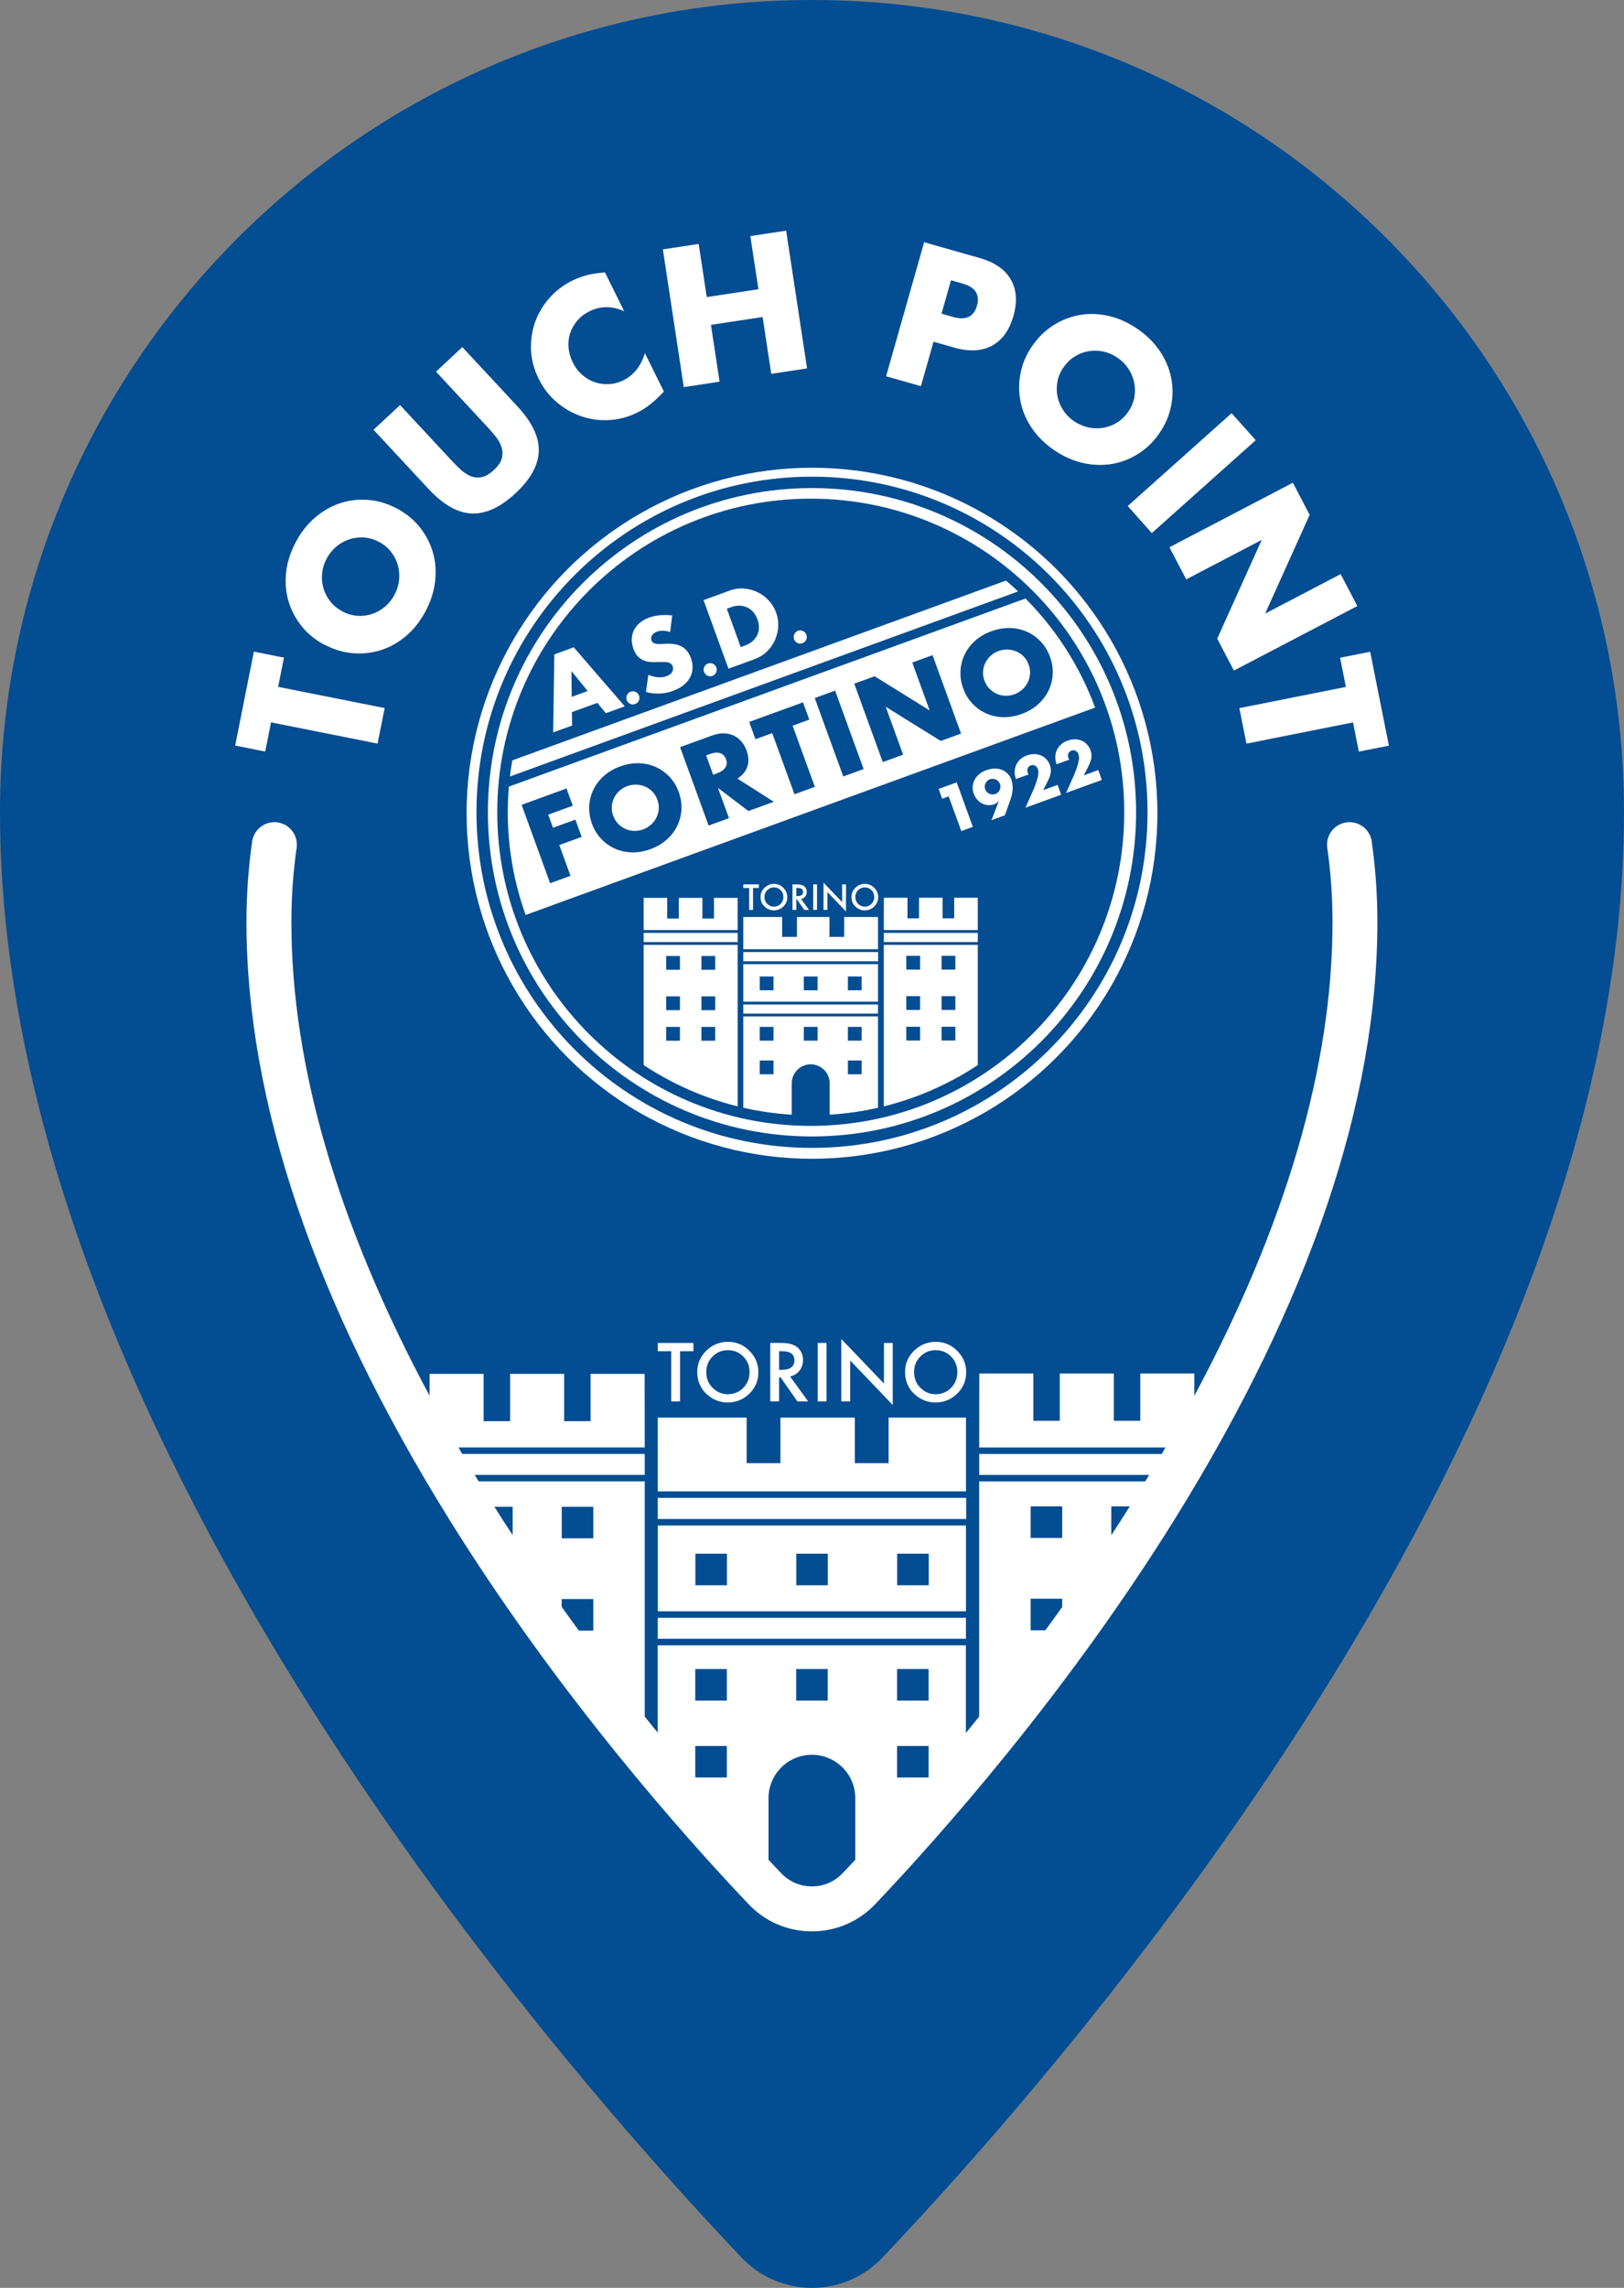 <?xml version="1.0" encoding="UTF-8"?>
<svg id="Livello_1" data-name="Livello 1" xmlns="http://www.w3.org/2000/svg" viewBox="0 0 325.26 458.07">
  <rect x="0" y="0" width="325.26" height="458.07" fill="#808080" stroke="none"/>
  <defs>
    <style>
      .cls-1 {
        fill: #034d92;
      }

      .cls-2 {
        fill: #fff;
      }
    </style>
  </defs>
  <g>
    <path class="cls-1" d="M162.63,0C72.81,0,0,72.81,0,162.63c0,121.94,109,247.76,148.53,289.38,7.67,8.08,20.53,8.08,28.2,0,39.53-41.62,148.53-167.44,148.53-289.38C325.26,72.81,252.45,0,162.63,0Z"/>
    <g>
      <path class="cls-2" d="M55.7,137.52l21.34,4.25-1.42,7.11-21.34-4.25-1.16,5.84-6.02-1.2,3.75-18.8,6.02,1.2-1.16,5.84Z"/>
      <path class="cls-2" d="M65.08,129.15c-1.84-.96-3.37-2.19-4.6-3.7-1.23-1.51-2.12-3.17-2.67-4.99s-.72-3.74-.52-5.76c.21-2.02,.84-4.04,1.89-6.05,1.04-1.99,2.33-3.65,3.88-4.99s3.23-2.3,5.04-2.9c1.81-.6,3.69-.82,5.63-.67,1.94,.15,3.83,.71,5.66,1.67s3.37,2.19,4.6,3.7c1.23,1.51,2.12,3.17,2.67,5,.55,1.83,.71,3.76,.5,5.79-.21,2.03-.84,4.04-1.88,6.03-1.05,2.01-2.35,3.68-3.89,5-1.54,1.32-3.22,2.28-5.02,2.86-1.81,.58-3.68,.8-5.62,.65-1.94-.15-3.83-.71-5.66-1.67Zm3.51-6.72c.98,.51,1.99,.8,3.01,.87,1.03,.06,2.01-.06,2.95-.38,.94-.31,1.8-.8,2.58-1.47,.78-.66,1.41-1.47,1.91-2.41,.49-.94,.79-1.92,.89-2.94s.01-2.01-.26-2.98c-.27-.96-.73-1.85-1.37-2.66-.64-.81-1.45-1.47-2.43-1.98-.98-.51-1.99-.8-3.01-.87-1.02-.06-2.01,.07-2.96,.39-.95,.33-1.81,.82-2.59,1.48-.78,.67-1.41,1.47-1.91,2.41-.49,.94-.79,1.92-.89,2.94-.1,1.02-.01,2,.27,2.96,.28,.95,.74,1.83,1.38,2.64,.64,.81,1.45,1.47,2.43,1.98Z"/>
      <path class="cls-2" d="M80.12,81.1l10.33,11.11c.55,.6,1.14,1.18,1.77,1.77,.62,.58,1.29,1.02,1.98,1.32,.7,.3,1.44,.38,2.22,.24,.78-.14,1.61-.62,2.5-1.44,.88-.82,1.42-1.62,1.6-2.38,.18-.76,.16-1.5-.08-2.23-.24-.72-.62-1.42-1.16-2.08-.53-.67-1.08-1.3-1.63-1.89l-10.33-11.11,5.28-4.91,11.01,11.84c2.96,3.18,4.39,6.18,4.3,8.99-.09,2.82-1.65,5.63-4.66,8.43-3.02,2.81-5.94,4.16-8.76,4.05-2.82-.1-5.71-1.74-8.67-4.92l-11.01-11.84,5.31-4.94Z"/>
      <path class="cls-2" d="M125,62.32c-2.41-1.09-4.72-1.09-6.93,0-.97,.48-1.79,1.1-2.44,1.87-.65,.76-1.13,1.6-1.43,2.5-.3,.9-.41,1.86-.33,2.87s.35,2,.83,2.97c.49,1,1.12,1.83,1.88,2.5,.76,.67,1.59,1.17,2.51,1.48,.91,.32,1.87,.45,2.86,.4,.99-.05,1.96-.31,2.92-.78,2.08-1.03,3.51-2.84,4.29-5.42l3.81,7.69-.55,.56c-.82,.85-1.62,1.57-2.4,2.16-.78,.59-1.59,1.1-2.43,1.51-1.72,.85-3.54,1.34-5.44,1.47-1.9,.13-3.75-.1-5.54-.69-1.79-.59-3.45-1.51-4.99-2.78-1.53-1.26-2.78-2.86-3.73-4.78s-1.46-3.86-1.54-5.82c-.07-1.96,.2-3.82,.84-5.57,.63-1.76,1.58-3.35,2.85-4.79,1.27-1.44,2.78-2.59,4.52-3.46,.99-.49,2.03-.87,3.09-1.14,1.07-.26,2.24-.44,3.52-.52l3.84,7.76Z"/>
      <path class="cls-2" d="M141.55,59.48l10.35-1.57-1.62-10.64,7.17-1.09,4.19,27.58-7.17,1.09-1.73-11.38-10.35,1.57,1.73,11.38-7.17,1.09-4.19-27.58,7.17-1.09,1.62,10.64Z"/>
      <path class="cls-2" d="M184.45,77.32l-6.98-1.98,7.62-26.84,11.1,3.15c3.01,.86,5.1,2.29,6.26,4.32,1.16,2.02,1.33,4.46,.52,7.3-.81,2.85-2.24,4.83-4.28,5.94-2.05,1.11-4.58,1.24-7.59,.38l-4.13-1.17-2.53,8.9Zm4.12-14.52l2.31,.66c2.56,.73,4.16-.02,4.79-2.25,.63-2.23-.33-3.71-2.89-4.44l-2.31-.66-1.9,6.69Z"/>
      <path class="cls-2" d="M206.67,69.37c1.16-1.72,2.55-3.11,4.18-4.16,1.63-1.06,3.38-1.76,5.25-2.11s3.8-.31,5.78,.12c1.99,.43,3.92,1.28,5.8,2.54,1.86,1.25,3.37,2.72,4.53,4.41,1.16,1.69,1.93,3.46,2.32,5.33,.39,1.87,.41,3.76,.04,5.67-.36,1.91-1.12,3.73-2.28,5.44-1.16,1.72-2.55,3.11-4.18,4.16-1.63,1.06-3.39,1.76-5.27,2.1-1.88,.34-3.82,.29-5.81-.14-2-.44-3.93-1.28-5.79-2.53-1.88-1.27-3.4-2.74-4.54-4.42-1.15-1.68-1.91-3.45-2.29-5.31-.38-1.86-.39-3.75-.03-5.66,.36-1.91,1.12-3.72,2.28-5.44Zm6.29,4.23c-.62,.92-1.02,1.89-1.19,2.9s-.16,2,.05,2.98c.21,.97,.6,1.88,1.17,2.73,.57,.85,1.3,1.57,2.18,2.16,.88,.59,1.82,.99,2.82,1.21,1,.21,2,.24,2.99,.07,.99-.17,1.92-.52,2.79-1.07s1.62-1.28,2.24-2.2c.62-.92,1.02-1.89,1.19-2.9s.15-2.01-.06-2.99c-.22-.98-.62-1.89-1.19-2.74s-1.3-1.57-2.18-2.16c-.88-.59-1.82-1-2.82-1.21s-1.99-.23-2.97-.06-1.9,.53-2.77,1.08c-.87,.54-1.62,1.28-2.24,2.2Z"/>
      <path class="cls-2" d="M251.5,88.14l-20.81,18.59-4.83-5.41,20.81-18.59,4.83,5.41Z"/>
      <path class="cls-2" d="M234.22,109.57l24.72-12.92,3.36,6.43-8.91,19.77,15.12-7.9,3.34,6.39-24.72,12.92-3.34-6.39,8.91-19.77-15.12,7.9-3.36-6.43Z"/>
      <path class="cls-2" d="M270.98,144.64l-21.34,4.25-1.42-7.11,21.34-4.25-1.16-5.84,6.02-1.2,3.75,18.8-6.02,1.2-1.16-5.84Z"/>
    </g>
    <g>
      <path class="cls-2" d="M274.74,168.48c-.35-2.46-2.63-4.17-5.09-3.82-2.46,.35-4.17,2.63-3.82,5.09,.7,4.89,1.05,9.9,1.05,14.88,0,28.76-9.3,60.58-27.68,94.84v-4.47h-10.82v9.47h-5.3v-9.47h-10.82v9.47h-5.3v-9.47h-10.82l-.02,14.81h37.3c-.25,.43-.5,.87-.75,1.3h-36.55v4.19h34.05c-.26,.43-.53,.87-.8,1.3h-33.26v47.09c-.89,1.11-1.78,2.21-2.66,3.28v-17.56h-61.72v17.5c-.86-1.05-1.73-2.13-2.6-3.22v-47.1h-33.26c-.26-.43-.53-.87-.8-1.3h34.06v-4.19h-36.55c-.26-.44-.5-.87-.75-1.3h37.3l-.02-14.73h-10.82v9.47h-5.3v-9.47h-10.82v9.47h-5.31v-9.47h-10.82v4.39c-18.38-34.26-27.68-66.08-27.68-94.83,0-4.98,.35-9.99,1.05-14.88,.35-2.46-1.36-4.74-3.82-5.09-2.46-.35-4.74,1.36-5.09,3.82-.76,5.31-1.14,10.74-1.14,16.15,0,35.89,13.6,76.02,40.42,119.27,21.82,35.17,47.04,63.55,60.14,77.34,3.34,3.52,7.85,5.45,12.69,5.45s9.35-1.94,12.69-5.45c13.09-13.79,38.32-42.17,60.14-77.34,26.82-43.25,40.43-83.37,40.43-119.27,0-5.4-.38-10.84-1.14-16.15Zm-48.46,133.12c-1.23,1.95-2.46,3.87-3.71,5.77v-5.77h3.71Zm-19.86,0h6.32v6.32h-6.32v-6.32Zm0,24.81v-6.32h6.32v1.65c-1.12,1.58-2.25,3.14-3.37,4.67h-2.95Zm-26.75,7.76h6.32v6.32h-6.32v-6.32Zm0,15.4h6.32v6.32h-6.32v-6.32Zm-20.21-15.4h6.32v6.32h-6.32v-6.32Zm-20.21,0h6.32v6.32h-6.32v-6.32Zm0,15.4h6.32v6.32h-6.32v-6.32Zm-26.74-47.89h6.32v6.32h-6.32v-6.32Zm6.32,18.48v6.32h-2.9c-1.14-1.56-2.28-3.15-3.43-4.75v-1.58h6.32Zm-16.15-12.79c-1.23-1.88-2.45-3.77-3.66-5.69h3.66v5.69Zm59.94,70.32c-2.35,0-4.54-.94-6.17-2.65-.8-.84-1.64-1.73-2.53-2.68v-12.33c0-4.8,3.89-8.69,8.69-8.69s8.69,3.89,8.69,8.69v12.33c-.89,.95-1.73,1.84-2.53,2.68-1.62,1.71-3.81,2.65-6.17,2.65Z"/>
      <polygon class="cls-2" points="134.44 280.58 136.2 280.58 136.2 270.54 138.88 270.54 138.88 268.88 131.75 268.88 131.75 270.54 134.44 270.54 134.44 280.58"/>
      <path class="cls-2" d="M141.65,279.23c1.2,1.05,2.56,1.57,4.07,1.57,1.71,0,3.17-.59,4.37-1.77,1.2-1.17,1.8-2.6,1.8-4.28s-.6-3.1-1.8-4.3c-1.19-1.19-2.62-1.79-4.29-1.79s-3.13,.59-4.34,1.77c-1.21,1.18-1.81,2.6-1.81,4.24,0,1.87,.66,3.39,1.98,4.55Zm1.06-7.63c.84-.85,1.87-1.27,3.08-1.27s2.25,.43,3.08,1.27c.84,.85,1.25,1.89,1.25,3.14s-.42,2.28-1.26,3.14c-.85,.85-1.88,1.27-3.11,1.27-1.13,0-2.13-.42-2.99-1.25-.87-.84-1.3-1.9-1.3-3.19s.42-2.27,1.26-3.11Z"/>
      <path class="cls-2" d="M156.04,275.79h.32l3.34,4.79h2.16l-3.62-4.99c.78-.17,1.4-.55,1.88-1.15,.47-.59,.71-1.31,.71-2.14,0-1.06-.38-1.91-1.14-2.56-.69-.58-1.8-.87-3.35-.87h-2.07v11.7h1.77v-4.79Zm0-5.25h.63c1.63,0,2.44,.6,2.44,1.8,0,1.28-.84,1.92-2.51,1.92h-.56v-3.71Z"/>
      <rect class="cls-2" x="163.77" y="268.88" width="1.77" height="11.7"/>
      <polygon class="cls-2" points="170.27 272.39 178.8 281.3 178.8 268.88 177.04 268.88 177.04 277.01 168.5 268.09 168.5 280.58 170.27 280.58 170.27 272.39"/>
      <path class="cls-2" d="M183.27,279.23c1.2,1.05,2.56,1.57,4.07,1.57,1.71,0,3.17-.59,4.37-1.77,1.2-1.17,1.8-2.6,1.8-4.28s-.6-3.1-1.8-4.3c-1.19-1.19-2.62-1.79-4.29-1.79s-3.13,.59-4.34,1.77c-1.21,1.18-1.81,2.6-1.81,4.24,0,1.87,.66,3.39,1.98,4.55Zm1.06-7.63c.84-.85,1.87-1.27,3.08-1.27s2.25,.43,3.08,1.27c.84,.85,1.25,1.89,1.25,3.14s-.42,2.28-1.26,3.14c-.85,.85-1.88,1.27-3.11,1.27-1.13,0-2.13-.42-2.99-1.25-.87-.84-1.3-1.9-1.3-3.19s.42-2.27,1.26-3.11Z"/>
      <polygon class="cls-2" points="193.47 283.83 177.97 283.83 177.97 292.95 171.2 292.95 171.2 283.83 163.75 283.83 156.31 283.83 156.31 292.95 149.54 292.95 149.54 283.83 131.74 283.83 131.74 298.6 193.47 298.6 193.47 283.83"/>
      <rect class="cls-2" x="131.74" y="299.9" width="61.77" height="4.23"/>
      <path class="cls-2" d="M193.47,305.43h-61.72v17.18h61.72v-17.18Zm-47.88,11.97h-6.32v-6.32h6.32v6.32Zm20.21,0h-6.32v-6.32h6.32v6.32Zm20.21,0h-6.32v-6.32h6.32v6.32Z"/>
      <rect class="cls-2" x="131.74" y="323.91" width="61.72" height="4.2"/>
    </g>
  </g>
  <g>
    <circle class="cls-2" cx="162.63" cy="162.83" r="69.18"/>
    <path class="cls-1" d="M162.63,95.44c-37.11,0-67.2,30.08-67.2,67.19s30.09,67.2,67.2,67.2,67.2-30.08,67.2-67.2-30.09-67.19-67.2-67.19m0,132.1c-35.85,0-64.91-29.06-64.91-64.91s29.06-64.91,64.91-64.91,64.91,29.06,64.91,64.91-29.06,64.91-64.91,64.91"/>
    <path class="cls-1" d="M99.59,162.63c0-34.68,28.11-62.79,62.79-62.79s62.79,28.11,62.79,62.79-28.11,62.79-62.79,62.79-62.79-28.11-62.79-62.79"/>
    <path class="cls-2" d="M205.38,119.83l-103.46,37.66c-.14,1.69-.22,3.4-.22,5.13,0,7.22,1.27,14.15,3.58,20.57l114.05-41.52c-3.05-8.28-7.85-15.71-13.95-21.85"/>
    <path class="cls-2" d="M102.13,155.47l101.79-37.06c-.79-.75-1.61-1.47-2.44-2.17l-98.88,36c-.18,1.07-.34,2.15-.47,3.23"/>
    <path class="cls-2" d="M119.64,140.73l-5.1,1.85,.05,2.68-3.8,1.38,.23-15.62,3.89-1.42,10.22,11.82-3.8,1.38-1.69-2.09Zm-1.93-2.37l-3.26-3.99,.06,5.15,3.2-1.17Z"/>
    <path class="cls-2" d="M125.52,140.17c-.12-.33-.1-.66,.05-1,.16-.33,.4-.56,.74-.68,.34-.12,.67-.11,1,.05,.33,.16,.56,.4,.68,.74,.13,.34,.11,.68-.04,1.01-.15,.32-.4,.55-.74,.67-.35,.13-.69,.12-1.01-.04-.32-.15-.55-.4-.68-.76Z"/>
    <path class="cls-2" d="M134.24,126.56c-.5-.17-.98-.27-1.42-.28s-.85,.05-1.21,.18c-.46,.17-.8,.41-1.01,.74-.21,.32-.25,.66-.13,1.01,.09,.24,.23,.42,.44,.52,.2,.11,.44,.17,.72,.2,.28,.03,.58,.03,.91,0,.33-.02,.66-.04,.98-.05,1.31-.04,2.35,.17,3.12,.63,.78,.45,1.35,1.2,1.73,2.24,.26,.7,.37,1.38,.34,2.04-.03,.66-.2,1.27-.5,1.84-.31,.57-.75,1.09-1.33,1.56-.58,.46-1.29,.85-2.12,1.15-1.74,.63-3.53,.7-5.39,.21l.48-3.43c.71,.28,1.36,.44,1.97,.48,.6,.04,1.16-.03,1.67-.22,.58-.21,.97-.5,1.15-.87s.22-.73,.1-1.07c-.08-.21-.18-.37-.3-.5-.13-.12-.3-.22-.52-.29-.22-.07-.48-.1-.79-.11s-.69,0-1.12,0c-.51,.02-1.02,.03-1.53,.01-.51-.01-.99-.1-1.44-.27-.45-.17-.86-.43-1.24-.8-.37-.36-.68-.89-.93-1.57-.25-.68-.36-1.34-.34-1.97,.02-.63,.17-1.22,.43-1.76s.65-1.03,1.16-1.46c.51-.43,1.13-.78,1.85-1.05,.68-.25,1.42-.41,2.23-.49,.81-.08,1.62-.06,2.43,.05l-.41,3.3Z"/>
    <path class="cls-2" d="M141,134.53c-.12-.33-.1-.66,.05-1,.15-.33,.4-.56,.74-.68,.34-.12,.67-.11,1,.05,.33,.15,.56,.4,.68,.74,.12,.34,.11,.68-.04,1.01-.15,.32-.4,.55-.74,.67-.35,.13-.69,.12-1.01-.04s-.55-.4-.68-.76Z"/>
    <path class="cls-2" d="M140.91,120.15l5.28-1.92c.93-.34,1.88-.47,2.84-.39,.96,.08,1.85,.32,2.69,.72,.84,.4,1.59,.95,2.24,1.66,.65,.7,1.15,1.51,1.48,2.42,.33,.9,.47,1.82,.42,2.78-.04,.96-.26,1.86-.64,2.72-.38,.86-.92,1.62-1.6,2.29-.68,.67-1.5,1.18-2.44,1.53l-5.28,1.92-4.99-13.72Zm7.46,9.4l.82-.3c.62-.22,1.14-.52,1.55-.89,.42-.37,.73-.79,.94-1.25s.32-.96,.32-1.49c0-.53-.09-1.08-.3-1.63-.2-.55-.48-1.02-.83-1.43-.35-.41-.76-.72-1.22-.94-.46-.22-.96-.34-1.52-.35-.56-.02-1.14,.08-1.74,.31l-.82,.3,2.79,7.68Z"/>
    <path class="cls-2" d="M159.04,127.97c-.12-.33-.1-.66,.05-.99,.15-.33,.4-.56,.74-.68,.34-.12,.67-.11,1,.05,.33,.16,.56,.4,.68,.74,.12,.34,.11,.68-.04,1.01-.15,.32-.4,.55-.74,.67-.35,.13-.69,.12-1.01-.03-.32-.15-.55-.4-.68-.76Z"/>
    <g>
      <path class="cls-2" d="M190,159.45l-1.3,.47-.71-1.96,3.62-1.32,3.24,8.91-2.32,.84-2.53-6.95Z"/>
      <path class="cls-2" d="M198.58,164.2l1.47-3.83-.05,.02c-.17,.21-.32,.36-.46,.44-.13,.08-.25,.14-.36,.18-.43,.16-.86,.22-1.29,.19-.43-.03-.82-.14-1.19-.33-.37-.19-.7-.45-.99-.79-.29-.33-.52-.72-.68-1.16-.17-.47-.25-.94-.22-1.41s.15-.91,.36-1.34c.22-.42,.53-.8,.93-1.15,.4-.34,.89-.62,1.48-.83,.59-.21,1.15-.32,1.68-.32,.53,0,1.01,.1,1.45,.28,.44,.18,.81,.44,1.13,.77,.32,.33,.56,.73,.72,1.18,.18,.5,.27,1.09,.26,1.76-.01,.67-.15,1.37-.4,2.11l-1.16,3.26-2.68,.98Zm1.7-7.24c-.07-.21-.18-.38-.33-.53-.14-.15-.31-.27-.49-.35-.18-.08-.38-.13-.58-.15-.21-.01-.41,.02-.62,.09-.21,.08-.38,.18-.53,.33s-.27,.31-.35,.49-.14,.38-.15,.58,.02,.41,.09,.62,.18,.38,.33,.53c.14,.15,.31,.27,.49,.35,.18,.08,.38,.13,.58,.15,.21,.01,.41-.02,.62-.09,.2-.08,.38-.18,.53-.33,.15-.14,.27-.31,.35-.49,.09-.18,.13-.38,.15-.58,.01-.21-.02-.41-.09-.62Z"/>
      <path class="cls-2" d="M212.55,159.11l-7.17,2.61,1.38-3.1c.36-.82,.63-1.5,.81-2.04,.18-.54,.29-.99,.35-1.34,.06-.35,.07-.62,.04-.82-.03-.2-.06-.36-.11-.48-.05-.13-.12-.26-.21-.37-.09-.11-.19-.2-.32-.27-.12-.07-.26-.11-.4-.12-.14-.01-.3,0-.46,.07-.31,.11-.52,.31-.63,.58-.1,.27-.1,.56,.01,.86,.03,.09,.09,.21,.17,.37l-2.53,.92c-.19-.52-.28-1.02-.26-1.51,.01-.49,.12-.94,.32-1.36s.47-.79,.83-1.11,.79-.57,1.3-.75c.5-.18,.98-.27,1.46-.27,.48,0,.92,.09,1.33,.26s.77,.42,1.09,.75c.31,.33,.56,.72,.72,1.18,.18,.49,.24,.98,.18,1.47-.06,.49-.24,1.03-.54,1.63l-.97,1.92,2.88-1.05,.71,1.96Z"/>
      <path class="cls-2" d="M220.69,156.15l-7.17,2.61,1.38-3.1c.36-.82,.63-1.5,.81-2.04,.18-.54,.29-.99,.35-1.34,.06-.35,.07-.62,.04-.82-.03-.19-.06-.36-.11-.48-.05-.13-.12-.26-.21-.37-.09-.11-.19-.2-.32-.27-.12-.07-.26-.11-.4-.12-.14-.01-.3,0-.46,.07-.31,.11-.52,.31-.63,.58-.1,.27-.1,.56,.01,.86,.03,.09,.09,.21,.17,.37l-2.53,.92c-.19-.52-.28-1.02-.26-1.51,.01-.49,.12-.94,.32-1.36s.47-.79,.83-1.11,.79-.57,1.3-.75c.5-.18,.98-.27,1.46-.27,.48,0,.92,.09,1.33,.26s.77,.42,1.09,.75c.31,.33,.56,.72,.72,1.18,.18,.49,.24,.98,.18,1.47-.06,.49-.24,1.03-.54,1.63l-.97,1.92,2.88-1.05,.71,1.96Z"/>
    </g>
    <g>
      <path class="cls-1" d="M114.71,161.32l-4.91,1.79,.96,2.62,4.48-1.63,1.26,3.46-4.48,1.63,2.24,6.16-4.08,1.49-5.71-15.7,8.99-3.27,1.26,3.46Z"/>
      <path class="cls-1" d="M118.55,164.89c-.42-1.17-.6-2.33-.54-3.49,.06-1.16,.34-2.26,.83-3.28,.49-1.03,1.19-1.95,2.1-2.76,.91-.81,2-1.45,3.28-1.91,1.26-.46,2.51-.67,3.73-.64,1.22,.04,2.36,.29,3.4,.76,1.04,.47,1.96,1.13,2.76,1.98,.8,.85,1.41,1.86,1.83,3.02,.42,1.17,.6,2.33,.54,3.49-.06,1.16-.34,2.26-.84,3.29-.5,1.03-1.2,1.95-2.12,2.76-.91,.81-2,1.45-3.27,1.91-1.28,.46-2.52,.68-3.74,.64-1.22-.04-2.34-.29-3.38-.76-1.04-.47-1.95-1.13-2.75-1.98-.8-.85-1.41-1.86-1.83-3.02Zm4.27-1.55c.23,.62,.55,1.16,.98,1.6,.43,.44,.91,.78,1.46,1.03,.54,.24,1.12,.37,1.73,.39,.61,.02,1.22-.08,1.81-.3,.6-.22,1.12-.53,1.58-.94,.46-.41,.82-.88,1.09-1.42s.42-1.11,.47-1.73c.04-.61-.05-1.23-.28-1.86-.23-.62-.55-1.16-.98-1.6s-.92-.78-1.47-1.02c-.55-.24-1.13-.37-1.75-.39-.61-.02-1.22,.08-1.81,.29-.6,.22-1.12,.53-1.58,.94-.46,.41-.81,.88-1.08,1.42-.26,.54-.41,1.11-.46,1.72-.04,.61,.05,1.23,.27,1.86Z"/>
      <path class="cls-1" d="M154.97,160.53l-5.08,1.85-6.09-4.62,2.2,6.04-4.08,1.49-5.71-15.7,6.35-2.31c.87-.32,1.68-.47,2.43-.45,.75,.02,1.41,.17,2,.46,.58,.29,1.09,.69,1.52,1.19,.43,.5,.76,1.09,1,1.75,.43,1.19,.5,2.27,.19,3.22s-.97,1.76-2,2.44l7.27,4.64Zm-12.13-5.42l.77-.28c.8-.29,1.36-.68,1.67-1.17,.31-.49,.35-1.05,.12-1.67-.23-.62-.62-1.02-1.17-1.2-.55-.18-1.23-.12-2.04,.17l-.77,.28,1.41,3.87Z"/>
      <path class="cls-1" d="M158.74,145.29l4.46,12.24-4.08,1.49-4.46-12.24-3.35,1.22-1.26-3.46,10.78-3.92,1.26,3.46-3.35,1.22Z"/>
      <path class="cls-1" d="M167.26,138.28l5.71,15.7-4.08,1.48-5.71-15.7,4.08-1.49Z"/>
      <path class="cls-1" d="M176.8,152.58l-5.71-15.7,4.08-1.48,11.03,6.85-3.49-9.6,4.06-1.48,5.71,15.7-4.06,1.48-11.03-6.85,3.49,9.6-4.08,1.48Z"/>
      <path class="cls-1" d="M192.91,137.83c-.42-1.17-.6-2.33-.54-3.49,.06-1.16,.34-2.26,.83-3.29s1.19-1.95,2.1-2.76c.91-.81,2-1.45,3.28-1.91,1.26-.46,2.51-.67,3.73-.64,1.22,.04,2.36,.29,3.4,.76,1.04,.47,1.96,1.13,2.76,1.98,.8,.85,1.41,1.86,1.83,3.02,.42,1.17,.6,2.33,.54,3.49-.06,1.16-.34,2.26-.84,3.29-.5,1.03-1.2,1.95-2.12,2.76-.91,.81-2,1.45-3.27,1.91-1.28,.46-2.52,.68-3.74,.64-1.22-.04-2.34-.29-3.38-.76-1.04-.47-1.95-1.13-2.75-1.98-.8-.85-1.41-1.86-1.83-3.02Zm4.27-1.55c.23,.62,.55,1.16,.98,1.6s.91,.78,1.46,1.03c.54,.24,1.12,.37,1.73,.39,.61,.02,1.22-.08,1.81-.29,.6-.22,1.12-.53,1.58-.94,.46-.41,.82-.88,1.09-1.42,.27-.54,.42-1.11,.47-1.73s-.05-1.23-.28-1.86c-.23-.62-.55-1.16-.98-1.6-.43-.44-.92-.78-1.47-1.02-.55-.24-1.13-.37-1.75-.39-.61-.02-1.22,.08-1.81,.29-.6,.22-1.12,.53-1.58,.94-.46,.41-.81,.88-1.08,1.42-.26,.54-.41,1.11-.46,1.72s.05,1.23,.28,1.86Z"/>
    </g>
    <polygon class="cls-2" points="150.82 177.79 150.82 182.18 150.05 182.18 150.05 177.79 148.87 177.79 148.87 177.06 151.99 177.06 151.99 177.79 150.82 177.79"/>
    <path class="cls-2" d="M152.33,179.6c0-.72,.26-1.34,.79-1.85,.53-.52,1.16-.78,1.9-.78s1.35,.26,1.87,.78c.52,.52,.79,1.15,.79,1.88s-.26,1.36-.79,1.87c-.53,.51-1.16,.77-1.91,.77-.66,0-1.25-.23-1.78-.69-.58-.5-.87-1.17-.87-1.99m.78,0c0,.57,.19,1.03,.57,1.39,.38,.36,.81,.55,1.31,.55,.54,0,.99-.18,1.36-.56,.37-.38,.55-.83,.55-1.37s-.18-1-.55-1.37c-.36-.37-.81-.56-1.34-.56s-.98,.19-1.35,.56c-.37,.37-.55,.82-.55,1.36"/>
    <path class="cls-2" d="M160.45,180l1.58,2.18h-.94l-1.46-2.09h-.14v2.09h-.77v-5.11h.9c.68,0,1.16,.13,1.46,.38,.33,.28,.5,.66,.5,1.12,0,.36-.1,.67-.31,.93-.21,.26-.48,.43-.82,.5m-.96-.59h.25c.73,0,1.1-.28,1.1-.84,0-.52-.36-.79-1.07-.79h-.28v1.62Z"/>
    <rect class="cls-2" x="162.87" y="177.06" width=".77" height="5.11"/>
    <polygon class="cls-2" points="164.94 182.18 164.94 176.72 168.67 180.62 168.67 177.06 169.44 177.06 169.44 182.49 165.71 178.6 165.71 182.18 164.94 182.18"/>
    <path class="cls-2" d="M170.53,179.6c0-.72,.26-1.34,.79-1.85,.53-.52,1.16-.78,1.9-.78s1.35,.26,1.87,.78c.52,.52,.79,1.15,.79,1.88s-.26,1.36-.79,1.87c-.53,.51-1.16,.77-1.91,.77-.66,0-1.25-.23-1.78-.69-.58-.5-.87-1.17-.87-1.99m.78,0c0,.57,.19,1.03,.57,1.39,.38,.36,.81,.55,1.31,.55,.54,0,.99-.18,1.36-.56,.37-.38,.55-.83,.55-1.37s-.18-1-.55-1.37c-.36-.37-.81-.56-1.34-.56s-.98,.19-1.35,.56c-.37,.37-.55,.82-.55,1.36"/>
    <path class="cls-2" d="M177.01,189.18v32.34c6.8-1.69,13.15-4.52,18.83-8.28v-24.06h-18.83Zm7.27,19.15h-2.76v-2.76h2.76v2.76Zm0-6.12h-2.76v-2.76h2.76v2.76Zm0-8.08h-2.76v-2.76h2.76v2.76Zm7.06,14.2h-2.76v-2.76h2.76v2.76Zm0-6.12h-2.76v-2.76h2.76v2.76Zm0-8.08h-2.76v-2.76h2.76v2.76Z"/>
    <path class="cls-2" d="M128.91,189.18v24.06c5.68,3.76,12.03,6.59,18.83,8.28v-32.34h-18.83Zm7.27,19.19h-2.76v-2.76h2.76v2.76Zm0-6.12h-2.76v-2.76h2.76v2.76Zm0-8.08h-2.76v-2.76h2.76v2.76Zm7.06,14.2h-2.76v-2.76h2.76v2.76Zm0-6.12h-2.76v-2.76h2.76v2.76Zm0-8.08h-2.76v-2.76h2.76v2.76Z"/>
    <polygon class="cls-2" points="195.84 186.21 195.84 179.74 191.11 179.74 191.11 183.87 188.79 183.87 188.79 179.74 184.06 179.74 184.06 183.87 181.75 183.87 181.75 179.74 177.02 179.74 177.01 186.21 195.84 186.21"/>
    <rect class="cls-2" x="177.01" y="186.78" width="18.83" height="1.83"/>
    <polygon class="cls-2" points="147.74 186.21 147.73 179.77 143 179.77 143 183.91 140.68 183.91 140.68 179.77 135.95 179.77 135.95 183.91 133.63 183.91 133.63 179.77 128.91 179.77 128.91 186.21 147.74 186.21"/>
    <rect class="cls-2" x="128.91" y="186.78" width="18.83" height="1.83"/>
    <polygon class="cls-2" points="175.85 190.05 175.85 183.6 169.08 183.6 169.08 187.58 166.12 187.58 166.12 183.6 162.86 183.6 159.61 183.6 159.61 187.58 156.65 187.58 156.65 183.6 148.87 183.6 148.87 190.05 175.85 190.05"/>
    <rect class="cls-2" x="148.87" y="190.62" width="27" height="1.85"/>
    <path class="cls-2" d="M148.87,203.52v18.27c3.15,.72,6.39,1.19,9.7,1.39v-6.28c0-2.1,1.7-3.8,3.8-3.8s3.8,1.7,3.8,3.8v6.28c3.3-.2,6.54-.67,9.68-1.39v-18.28h-26.98Zm6.05,11.57h-2.76v-2.76h2.76v2.76Zm0-6.73h-2.76v-2.76h2.76v2.76Zm8.83,0h-2.76v-2.76h2.76v2.76Zm8.83,6.73h-2.76v-2.76h2.76v2.76Zm0-6.73h-2.76v-2.76h2.76v2.76Z"/>
    <path class="cls-2" d="M175.85,193.04h-26.98v7.51h26.98v-7.51Zm-6.03,2.47h2.76v2.76h-2.76v-2.76Zm-8.83,0h2.76v2.76h-2.76v-2.76Zm-8.83,0h2.76v2.76h-2.76v-2.76Z"/>
    <rect class="cls-2" x="148.87" y="201.11" width="26.98" height="1.83"/>
  </g>
</svg>